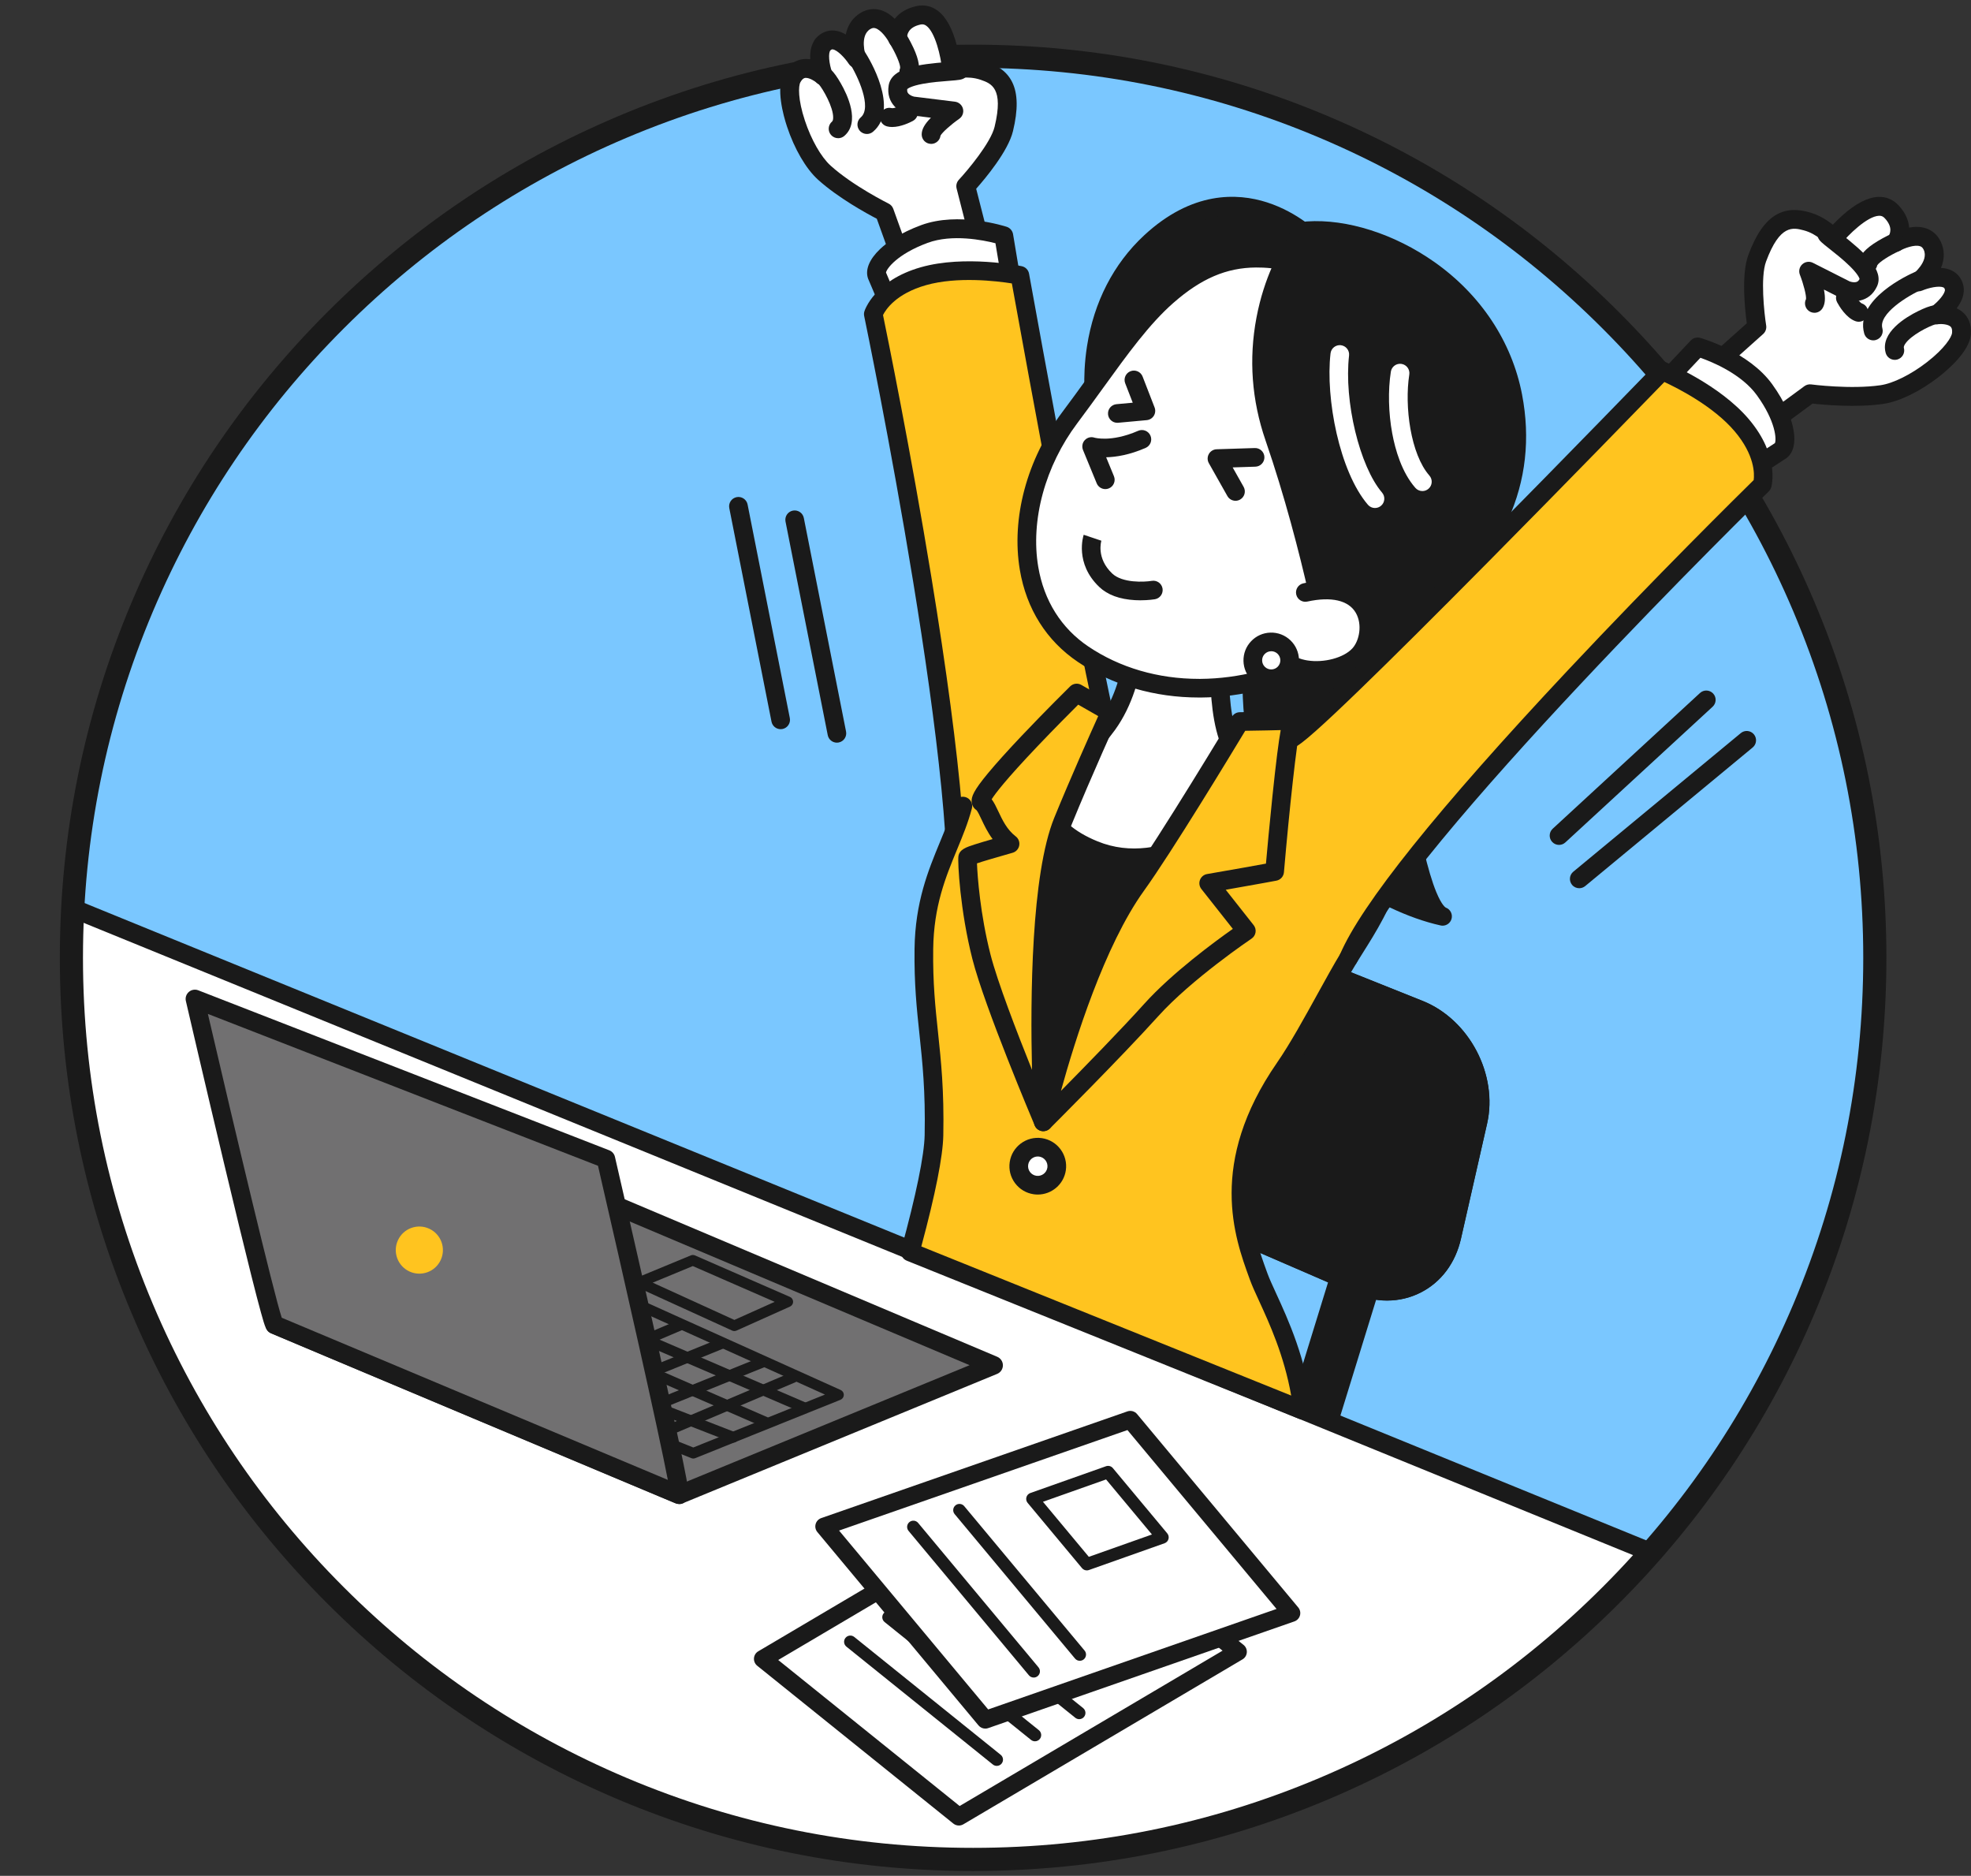 <svg width="330" height="314" viewBox="0 0 330 314" fill="none" xmlns="http://www.w3.org/2000/svg">
<rect x="0" y="0" width="330" height="314" fill="#333333" stroke="none"/>
<g clip-path="url(#clip0_701_3501)">
<path d="M162.926 311.251C246.305 311.251 313.897 243.683 313.897 160.333C313.897 76.983 246.305 9.414 162.926 9.414C79.548 9.414 11.956 76.983 11.956 160.333C11.956 243.683 79.548 311.251 162.926 311.251Z" fill="#7AC7FF"/>
<mask id="mask0_701_3501" style="mask-type:luminance" maskUnits="userSpaceOnUse" x="11" y="9" width="303" height="303">
<path d="M162.926 311.251C246.305 311.251 313.897 243.683 313.897 160.333C313.897 76.983 246.305 9.414 162.926 9.414C79.548 9.414 11.956 76.983 11.956 160.333C11.956 243.683 79.548 311.251 162.926 311.251Z" fill="white"/>
</mask>
<g mask="url(#mask0_701_3501)">
<path d="M5.05 235.55L1.562 147.715L324.359 279.415L130.818 335.354L5.05 235.55Z" fill="white"/>
<path d="M130.82 336.914C130.471 336.914 130.128 336.798 129.849 336.575L4.079 236.772C3.724 236.489 3.507 236.065 3.49 235.611L-1.96414e-05 147.776C-0.021 147.245 0.229 146.741 0.664 146.436C1.099 146.131 1.659 146.068 2.15 146.268L324.948 277.968C325.564 278.22 325.953 278.832 325.918 279.496C325.882 280.16 325.431 280.728 324.792 280.912L131.251 336.851C131.109 336.893 130.962 336.913 130.818 336.913L130.82 336.914ZM6.583 234.771L131.159 333.63L319.609 279.163L3.218 150.077L6.583 234.773V234.771Z" fill="#1A1A1A"/>
<path d="M222.88 236.646L217.617 235.309L226.528 206.429L231.791 207.766L222.88 236.646Z" fill="#1A1A1A"/>
<path d="M222.882 238.208C222.754 238.208 222.625 238.192 222.495 238.159L217.23 236.822C216.815 236.717 216.463 236.446 216.253 236.073C216.043 235.7 215.996 235.257 216.122 234.849L225.033 205.968C225.279 205.174 226.104 204.712 226.911 204.915L232.176 206.252C232.591 206.357 232.943 206.629 233.153 207.002C233.363 207.375 233.41 207.817 233.284 208.226L224.373 237.106C224.166 237.773 223.55 238.208 222.882 238.208ZM219.592 234.199L221.827 234.766L229.815 208.873L227.581 208.307L219.591 234.199H219.592Z" fill="#1A1A1A"/>
<path d="M243.072 207.004C241.376 214.47 234.24 218.087 227.213 215.045L192.92 200.195C185.893 197.152 181.175 188.485 182.437 180.933L185.465 162.804C186.726 155.252 193.576 151.4 200.686 154.243L237.604 169C244.714 171.843 249.145 180.276 247.449 187.742L243.074 207.002L243.072 207.004Z" fill="#1A1A1A"/>
<path d="M232.236 217.692C230.371 217.692 228.463 217.288 226.593 216.477L192.3 201.628C184.638 198.31 179.521 188.911 180.896 180.677L183.923 162.547C184.613 158.419 186.812 155.123 190.116 153.266C193.42 151.407 197.379 151.241 201.266 152.794L238.184 167.552C245.995 170.675 250.835 179.887 248.972 188.089L244.597 207.349C243.672 211.421 241.276 214.62 237.851 216.358C236.097 217.248 234.192 217.692 232.237 217.692H232.236ZM196.011 154.868C194.457 154.868 192.974 155.243 191.647 155.989C189.184 157.374 187.536 159.886 187.004 163.062L183.977 181.192C183.424 184.503 184.122 188.165 185.941 191.51C187.762 194.854 190.46 197.43 193.541 198.764L227.833 213.614C230.798 214.898 233.853 214.883 236.436 213.574C239.019 212.264 240.835 209.809 241.551 206.66L245.925 187.4C246.664 184.152 246.139 180.588 244.446 177.368C242.753 174.147 240.118 171.691 237.024 170.454L200.106 155.696C198.726 155.144 197.342 154.87 196.011 154.87V154.868Z" fill="#1A1A1A"/>
<path d="M232.235 217.711C230.369 217.711 228.457 217.305 226.584 216.495L192.292 201.645C184.621 198.323 179.502 188.916 180.878 180.673L183.906 162.544C184.595 158.411 186.799 155.11 190.106 153.249C193.414 151.389 197.381 151.221 201.271 152.776L238.189 167.534C246.008 170.66 250.853 179.882 248.988 188.092L244.613 207.352C243.688 211.43 241.287 214.633 237.856 216.372C236.098 217.263 234.192 217.709 232.234 217.709L232.235 217.711ZM196.011 154.887C194.46 154.887 192.98 155.26 191.657 156.005C189.198 157.387 187.553 159.895 187.024 163.065L183.996 181.195C183.444 184.501 184.141 188.16 185.959 191.502C187.776 194.841 190.473 197.416 193.549 198.746L227.841 213.596C230.801 214.877 233.851 214.864 236.428 213.557C239.006 212.251 240.819 209.799 241.533 206.655L245.907 187.395C246.644 184.15 246.119 180.592 244.429 177.375C242.739 174.158 240.106 171.705 237.017 170.47L200.1 155.712C198.721 155.162 197.34 154.887 196.012 154.887H196.011Z" fill="#1A1A1A"/>
<path d="M207.277 276.495L160.542 304.103L127.708 277.682L174.445 250.076L207.277 276.495Z" fill="white"/>
<path d="M160.542 305.579C160.212 305.579 159.884 305.469 159.616 305.253L126.782 278.834C126.404 278.53 126.201 278.06 126.235 277.577C126.27 277.094 126.539 276.658 126.957 276.413L173.694 248.805C174.224 248.492 174.893 248.54 175.371 248.926L208.205 275.345C208.583 275.649 208.786 276.119 208.752 276.602C208.717 277.085 208.448 277.521 208.03 277.766L161.293 305.374C161.061 305.511 160.8 305.579 160.542 305.579ZM130.296 277.87L160.671 302.312L204.691 276.31L174.316 251.867L130.296 277.87Z" fill="#1A1A1A"/>
<path d="M166.886 295.597C166.657 295.597 166.426 295.521 166.232 295.366L141.713 275.637C141.264 275.276 141.193 274.618 141.555 274.169C141.917 273.721 142.574 273.649 143.023 274.011L167.542 293.74C167.991 294.101 168.062 294.759 167.7 295.208C167.493 295.464 167.191 295.597 166.886 295.597Z" fill="#1A1A1A"/>
<path d="M173.28 291.479C173.051 291.479 172.82 291.403 172.626 291.248L148.107 271.519C147.658 271.158 147.587 270.5 147.949 270.051C148.311 269.602 148.968 269.531 149.418 269.893L173.936 289.621C174.385 289.983 174.456 290.641 174.095 291.089C173.888 291.346 173.586 291.479 173.28 291.479Z" fill="#1A1A1A"/>
<path d="M180.689 287.776C180.46 287.776 180.229 287.7 180.035 287.545L155.516 267.816C155.067 267.454 154.996 266.797 155.358 266.348C155.72 265.899 156.377 265.828 156.826 266.19L181.345 285.918C181.794 286.28 181.865 286.937 181.503 287.386C181.296 287.643 180.994 287.776 180.689 287.776Z" fill="#1A1A1A"/>
<path d="M216.229 270.017L164.967 287.878L137.984 255.509L189.246 237.649L216.229 270.017Z" fill="white"/>
<path d="M164.967 289.356C164.537 289.356 164.119 289.167 163.831 288.824L136.849 256.456C136.539 256.084 136.43 255.584 136.56 255.117C136.689 254.65 137.039 254.277 137.497 254.117L188.759 236.256C189.34 236.054 189.985 236.233 190.379 236.705L217.361 269.073C217.671 269.445 217.78 269.946 217.65 270.412C217.521 270.879 217.171 271.252 216.713 271.412L165.451 289.273C165.292 289.328 165.128 289.356 164.965 289.356H164.967ZM140.484 256.204L165.447 286.148L213.728 269.325L188.765 239.381L140.484 256.204Z" fill="#1A1A1A"/>
<path d="M194.629 257.343L181.962 261.828L172.855 250.906L185.524 246.421L194.629 257.343Z" fill="white"/>
<path d="M181.962 262.872C181.658 262.872 181.363 262.74 181.159 262.496L172.054 251.572C171.836 251.311 171.758 250.957 171.849 250.628C171.939 250.298 172.185 250.033 172.508 249.92L185.177 245.436C185.589 245.29 186.048 245.416 186.327 245.752L195.432 256.676C195.65 256.937 195.728 257.291 195.637 257.621C195.547 257.95 195.301 258.215 194.978 258.328L182.309 262.813C182.195 262.853 182.077 262.872 181.96 262.872H181.962ZM174.62 251.388L182.3 260.602L192.868 256.86L185.188 247.647L174.62 251.388Z" fill="#1A1A1A"/>
<path d="M173.07 280.809C172.771 280.809 172.474 280.682 172.267 280.433L152.119 256.262C151.749 255.819 151.808 255.161 152.253 254.792C152.695 254.423 153.354 254.482 153.723 254.926L173.872 279.098C174.242 279.54 174.182 280.199 173.737 280.567C173.542 280.73 173.306 280.809 173.07 280.809Z" fill="#1A1A1A"/>
<path d="M180.788 278.003C180.489 278.003 180.191 277.875 179.985 277.626L159.836 253.455C159.466 253.013 159.526 252.354 159.97 251.986C160.413 251.616 161.072 251.676 161.44 252.12L181.589 276.291C181.959 276.733 181.899 277.392 181.455 277.761C181.259 277.924 181.022 278.003 180.788 278.003Z" fill="#1A1A1A"/>
<path d="M113.713 250.209L166.363 228.543L98.871 200.01L45.995 221.762C45.995 221.762 115.322 250.959 113.713 250.209Z" fill="#717071"/>
<path d="M113.748 251.769C113.551 251.769 113.343 251.732 113.128 251.648C113.091 251.634 113.034 251.611 112.962 251.582C112.831 251.529 112.637 251.449 112.383 251.344C111.884 251.138 111.154 250.834 110.225 250.446C108.37 249.671 105.723 248.562 102.545 247.229C96.924 244.872 89.089 241.579 79.257 237.443C62.323 230.319 45.394 223.189 45.394 223.189C44.818 222.947 44.443 222.38 44.446 221.755C44.449 221.128 44.827 220.566 45.406 220.329L98.281 198.577C98.664 198.42 99.094 198.422 99.475 198.583L166.967 227.117C167.544 227.361 167.917 227.926 167.914 228.551C167.91 229.176 167.532 229.738 166.954 229.977L114.558 251.538C114.327 251.684 114.051 251.771 113.748 251.771V251.769ZM50.029 221.776C72.223 231.122 108.666 246.456 113.703 248.536L162.337 228.522L98.863 201.687L50.028 221.776H50.029Z" fill="#1A1A1A"/>
<path d="M60.441 220.993L116.078 243.259L140.39 233.49L87.298 209.575L60.441 220.993Z" fill="#717071"/>
<path d="M116.078 244.148C115.965 244.148 115.853 244.127 115.747 244.084L60.112 221.817C59.777 221.683 59.556 221.36 59.553 220.999C59.55 220.639 59.763 220.311 60.094 220.171L86.949 208.753C87.178 208.656 87.437 208.659 87.663 208.761L140.755 232.676C141.08 232.823 141.287 233.149 141.279 233.506C141.272 233.863 141.052 234.179 140.721 234.313L116.409 244.082C116.303 244.126 116.19 244.147 116.078 244.147V244.148ZM62.776 220.967L116.078 242.299L138.122 233.441L87.288 210.544L62.776 220.965V220.967Z" fill="#1A1A1A"/>
<path d="M128.12 238.93C128.002 238.93 127.881 238.906 127.765 238.856L75.829 216.253C75.378 216.057 75.172 215.532 75.369 215.082C75.566 214.631 76.089 214.424 76.54 214.621L128.476 237.225C128.926 237.42 129.133 237.945 128.936 238.395C128.791 238.73 128.463 238.93 128.12 238.93Z" fill="#1A1A1A"/>
<path d="M122.795 241.477C122.689 241.477 122.579 241.458 122.472 241.416L66.91 219.816C66.451 219.638 66.225 219.121 66.403 218.664C66.58 218.207 67.097 217.979 67.554 218.157L123.117 239.757C123.576 239.935 123.802 240.452 123.624 240.909C123.487 241.261 123.151 241.476 122.794 241.476L122.795 241.477Z" fill="#1A1A1A"/>
<path d="M108.983 241.554C108.635 241.554 108.306 241.351 108.162 241.011C107.97 240.559 108.181 240.036 108.634 239.845L132.479 229.739C132.931 229.547 133.455 229.758 133.645 230.211C133.837 230.663 133.626 231.186 133.173 231.377L109.328 241.483C109.215 241.531 109.097 241.554 108.981 241.554H108.983Z" fill="#1A1A1A"/>
<path d="M102.655 239.007C102.303 239.007 101.97 238.798 101.829 238.45C101.645 237.995 101.865 237.476 102.322 237.292L127.556 227.11C128.012 226.926 128.53 227.146 128.715 227.603C128.899 228.06 128.679 228.576 128.222 228.761L102.988 238.943C102.878 238.986 102.766 239.007 102.655 239.007Z" fill="#1A1A1A"/>
<path d="M134.679 236.54C134.561 236.54 134.443 236.517 134.329 236.467L82.315 214.095C81.865 213.901 81.655 213.378 81.85 212.926C82.044 212.475 82.567 212.265 83.02 212.461L135.033 234.833C135.484 235.027 135.694 235.55 135.498 236.002C135.353 236.338 135.025 236.54 134.681 236.54H134.679Z" fill="#1A1A1A"/>
<path d="M95.091 236.231C94.739 236.231 94.406 236.021 94.265 235.676C94.081 235.22 94.299 234.702 94.755 234.516L120.606 224.025C121.062 223.841 121.58 224.059 121.766 224.515C121.95 224.97 121.732 225.488 121.277 225.674L95.425 236.165C95.315 236.21 95.202 236.231 95.091 236.231Z" fill="#1A1A1A"/>
<path d="M88.996 233.298C88.65 233.298 88.32 233.095 88.177 232.757C87.984 232.305 88.194 231.782 88.647 231.59L113.65 220.944C114.102 220.75 114.626 220.962 114.818 221.414C115.01 221.866 114.8 222.389 114.348 222.582L89.344 233.227C89.231 233.276 89.112 233.298 88.996 233.298Z" fill="#1A1A1A"/>
<path d="M81.356 230.29C81.007 230.29 80.677 230.085 80.534 229.743C80.344 229.289 80.558 228.769 81.012 228.578L106.71 217.855C107.164 217.666 107.684 217.879 107.874 218.333C108.063 218.787 107.85 219.307 107.396 219.497L81.698 230.221C81.587 230.268 81.471 230.29 81.356 230.29Z" fill="#1A1A1A"/>
<path d="M73.947 227.281C73.598 227.281 73.265 227.075 73.125 226.731C72.937 226.277 73.154 225.757 73.608 225.569L99.768 214.769C100.222 214.581 100.742 214.798 100.929 215.251C101.117 215.705 100.9 216.225 100.446 216.413L74.286 227.214C74.175 227.259 74.06 227.281 73.947 227.281Z" fill="#1A1A1A"/>
<path d="M67.388 224.428C67.042 224.428 66.714 224.226 66.569 223.889C66.375 223.437 66.585 222.913 67.037 222.721L92.813 211.689C93.265 211.496 93.789 211.706 93.981 212.158C94.175 212.61 93.965 213.133 93.513 213.325L67.737 224.357C67.622 224.406 67.504 224.43 67.386 224.43L67.388 224.428Z" fill="#1A1A1A"/>
<path d="M122.949 221.918L131.902 217.907L116.004 210.964L107.052 214.667L122.949 221.918Z" fill="#717071"/>
<path d="M122.949 222.808C122.823 222.808 122.697 222.781 122.579 222.727L106.682 215.476C106.359 215.329 106.156 215.005 106.162 214.651C106.168 214.297 106.385 213.981 106.711 213.845L115.663 210.142C115.886 210.05 116.138 210.051 116.359 210.148L132.256 217.091C132.579 217.232 132.787 217.55 132.789 217.902C132.789 218.254 132.584 218.574 132.262 218.717L123.311 222.729C123.194 222.781 123.07 222.806 122.947 222.806L122.949 222.808ZM109.283 214.707L122.952 220.943L129.702 217.918L115.994 211.931L109.283 214.707Z" fill="#1A1A1A"/>
<path d="M32.63 167.214L101.448 193.998C101.448 193.998 114.519 250.583 113.713 250.209C112.908 249.834 46.801 222.134 45.995 221.761C45.191 221.386 32.629 167.214 32.629 167.214H32.63Z" fill="#717071"/>
<path d="M113.716 251.757C113.492 251.757 113.267 251.711 113.059 251.614C112.469 251.349 95.584 244.264 79.254 237.413C58.42 228.673 45.742 223.352 45.341 223.166C44.577 222.811 44.385 222.21 43.695 219.723C43.293 218.273 42.743 216.165 42.063 213.457C40.919 208.911 39.385 202.603 37.503 194.706C34.297 181.266 31.15 167.698 31.12 167.563C30.99 167.002 31.181 166.418 31.616 166.042C32.05 165.665 32.658 165.56 33.192 165.769L102.01 192.553C102.488 192.739 102.842 193.149 102.958 193.648C102.991 193.787 106.214 207.745 109.324 221.582C111.151 229.712 112.582 236.212 113.577 240.898C114.17 243.691 114.614 245.866 114.896 247.366C115.052 248.2 115.16 248.825 115.223 249.277C115.32 249.962 115.442 250.813 114.705 251.409C114.424 251.636 114.07 251.756 113.716 251.756V251.757ZM47.172 220.577C50.204 221.863 65.559 228.305 80.454 234.555C96.062 241.103 107.093 245.732 111.813 247.72C110.261 239.593 104.353 213.476 100.122 195.145L34.805 169.722C39.373 189.365 45.827 216.512 47.173 220.577H47.172Z" fill="#1A1A1A"/>
<path d="M73.787 210.92C72.868 212.895 70.52 213.751 68.545 212.832C66.569 211.913 65.713 209.567 66.632 207.592C67.551 205.617 69.898 204.761 71.874 205.68C73.85 206.599 74.706 208.945 73.787 210.92Z" fill="#FFC41F"/>
<path d="M261.024 141.431C260.602 141.431 260.182 141.261 259.875 140.927C259.29 140.292 259.331 139.306 259.966 138.721L284.625 116.003C285.258 115.419 286.247 115.459 286.832 116.094C287.417 116.728 287.376 117.715 286.741 118.3L262.082 141.017C261.782 141.294 261.402 141.431 261.024 141.431Z" fill="#1A1A1A"/>
<path d="M264.408 148.682C263.959 148.682 263.513 148.49 263.205 148.117C262.656 147.453 262.748 146.468 263.412 145.919L291.455 122.718C292.119 122.168 293.105 122.261 293.654 122.925C294.203 123.589 294.111 124.574 293.447 125.123L265.404 148.324C265.113 148.564 264.759 148.682 264.408 148.682Z" fill="#1A1A1A"/>
<path d="M140.117 124.316C139.387 124.316 138.734 123.8 138.587 123.058L131.518 87.309C131.35 86.462 131.9 85.642 132.747 85.474C133.592 85.308 134.414 85.857 134.582 86.703L141.652 122.452C141.82 123.298 141.269 124.119 140.422 124.286C140.321 124.306 140.219 124.317 140.117 124.317V124.316Z" fill="#1A1A1A"/>
<path d="M130.702 122.06C129.972 122.06 129.319 121.545 129.172 120.802L122.102 85.053C121.934 84.207 122.485 83.386 123.332 83.218C124.177 83.052 124.999 83.601 125.167 84.447L132.237 120.196C132.405 121.042 131.854 121.863 131.007 122.031C130.905 122.05 130.804 122.061 130.702 122.061V122.06Z" fill="#1A1A1A"/>
</g>
<path d="M162.926 313.189C142.285 313.189 122.259 309.146 103.408 301.175C85.199 293.476 68.847 282.454 54.805 268.417C40.763 254.38 29.737 238.033 22.036 219.831C14.062 200.984 10.018 180.966 10.018 160.332C10.018 139.698 14.062 119.679 22.036 100.833C29.737 82.631 40.763 66.284 54.805 52.247C68.847 38.21 85.199 27.188 103.408 19.489C122.261 11.518 142.285 7.476 162.926 7.476C183.568 7.476 203.594 11.518 222.445 19.489C240.654 27.188 257.006 38.21 271.048 52.247C285.09 66.284 296.116 82.631 303.817 100.833C311.792 119.68 315.835 139.698 315.835 160.332C315.835 180.966 311.792 200.986 303.817 219.831C296.116 238.033 285.09 254.38 271.048 268.417C257.006 282.454 240.654 293.476 222.445 301.175C203.592 309.146 183.568 313.189 162.926 313.189ZM162.926 11.351C142.807 11.351 123.29 15.29 104.917 23.058C87.17 30.561 71.231 41.304 57.545 54.988C43.856 68.67 33.112 84.603 25.604 102.343C17.834 120.709 13.893 140.219 13.893 160.334C13.893 180.448 17.834 199.957 25.604 218.324C33.11 236.064 43.856 251.997 57.545 265.679C71.231 279.363 87.17 290.104 104.917 297.609C123.288 305.377 142.805 309.316 162.926 309.316C183.048 309.316 202.563 305.377 220.936 297.609C238.683 290.106 254.622 279.363 268.308 265.679C281.997 251.997 292.741 236.064 300.249 218.324C308.019 199.958 311.96 180.448 311.96 160.334C311.96 140.219 308.019 120.71 300.249 102.343C292.743 84.603 281.997 68.67 268.308 54.988C254.622 41.304 238.683 30.563 220.936 23.058C202.565 15.29 183.048 11.351 162.926 11.351Z" fill="#1A1A1A"/>
<path d="M164.639 42.692L161.696 31.166C161.696 31.166 167.167 25.289 168.061 21.589C169.75 14.597 167.479 12.83 164.723 11.87C161.967 10.911 159.33 11.704 159.33 11.704C159.33 11.704 158.434 1.523 153.757 2.57C150.023 3.405 150.298 6.436 150.298 6.436C150.298 6.436 147.907 1.722 144.912 3.505C141.915 5.288 143.439 9.824 143.439 9.824C143.439 9.824 140.398 5.109 138.01 7.231C136.355 8.702 137.871 12.736 137.871 12.736C137.871 12.736 134.484 9.687 132.634 12.996C131.054 15.822 134.104 25.365 138.01 28.899C141.967 32.477 148.075 35.494 148.075 35.494L152.474 47.715L164.641 42.694L164.639 42.692Z" fill="white"/>
<path d="M152.473 49.292C152.254 49.292 152.036 49.247 151.833 49.157C151.439 48.982 151.132 48.653 150.986 48.248L146.799 36.615C145.148 35.757 140.345 33.139 136.949 30.068C134.946 28.256 133.006 24.932 131.763 21.176C131.146 19.314 129.862 14.713 131.253 12.223C132.167 10.586 133.403 10.071 134.277 9.926C134.752 9.847 135.219 9.86 135.661 9.932C135.586 8.544 135.839 7.042 136.959 6.047C137.796 5.304 138.8 4.989 139.867 5.134C140.485 5.218 141.07 5.456 141.608 5.774C141.894 4.371 142.621 3.027 144.103 2.145C145.157 1.517 146.311 1.359 147.442 1.686C148.364 1.955 149.159 2.518 149.805 3.145C150.524 2.227 151.665 1.417 153.413 1.026C154.686 0.742 155.915 0.997 156.965 1.764C158.393 2.809 159.492 4.815 160.23 7.726C160.429 8.51 160.574 9.251 160.678 9.869C161.875 9.756 163.536 9.781 165.245 10.377C166.691 10.88 168.479 11.722 169.481 13.773C170.424 15.704 170.463 18.382 169.599 21.959C168.786 25.32 164.97 29.871 163.439 31.597L166.172 42.301C166.368 43.063 165.972 43.852 165.243 44.152L153.078 49.173C152.884 49.252 152.681 49.292 152.476 49.292H152.473ZM134.941 13.033C134.888 13.033 134.838 13.036 134.789 13.046C134.687 13.064 134.374 13.117 134.01 13.766C133.663 14.386 133.577 16.609 134.762 20.186C135.825 23.396 137.476 26.287 139.069 27.728C142.812 31.113 148.715 34.049 148.775 34.078C149.141 34.259 149.422 34.575 149.561 34.96L153.4 45.623L162.768 41.757L160.164 31.558C160.032 31.038 160.172 30.485 160.539 30.092C161.983 28.54 165.873 23.92 166.524 21.22C168.095 14.718 165.938 13.967 164.203 13.363C161.993 12.594 159.807 13.211 159.786 13.217C159.33 13.355 158.838 13.279 158.443 13.012C158.049 12.746 157.797 12.316 157.755 11.843C157.532 9.362 156.561 5.385 155.096 4.316C154.783 4.086 154.484 4.025 154.101 4.111C151.989 4.582 151.857 5.887 151.872 6.305C151.965 7.064 151.498 7.751 150.767 7.977C150.031 8.204 149.233 7.836 148.886 7.15C148.54 6.48 147.515 4.997 146.555 4.723C146.353 4.664 146.098 4.635 145.716 4.863C143.86 5.968 144.923 9.295 144.935 9.328C145.182 10.083 144.831 10.908 144.112 11.249C143.395 11.589 142.535 11.349 142.106 10.682C141.493 9.74 140.222 8.374 139.434 8.269C139.35 8.258 139.246 8.243 139.056 8.414C138.634 8.789 138.779 10.656 139.348 12.185C139.602 12.867 139.358 13.636 138.755 14.044C138.154 14.453 137.351 14.399 136.81 13.913C136.387 13.54 135.537 13.038 134.939 13.038L134.941 13.033Z" fill="#1A1A1A"/>
<path d="M169.345 47.186L168.059 39.467C168.059 39.467 160.581 37.025 154.773 39.17C149.01 41.298 146.3 44.514 146.821 46.085L149.681 52.808L169.345 47.188V47.186Z" fill="white"/>
<path d="M149.679 54.388C149.059 54.388 148.479 54.021 148.225 53.425L145.366 46.702C145.35 46.663 145.334 46.623 145.321 46.583C144.838 45.131 145.558 43.393 147.35 41.691C148.5 40.597 150.626 39.015 154.224 37.687C160.476 35.378 168.222 37.858 168.549 37.965C169.108 38.148 169.519 38.627 169.616 39.207L170.902 46.926C171.035 47.719 170.55 48.483 169.778 48.705L150.114 54.325C149.968 54.367 149.823 54.386 149.679 54.386V54.388ZM148.342 45.625L150.587 50.906L167.553 46.056L166.665 40.717C164.603 40.189 159.418 39.139 155.319 40.652C150.183 42.548 148.44 44.995 148.342 45.625Z" fill="#1A1A1A"/>
<path d="M188.138 131.898C186.112 131.462 170.754 46.092 170.754 46.092C170.754 46.092 161.637 44.236 154.608 46.234C147.579 48.231 146.214 52.581 146.214 52.581C146.214 52.581 163.591 135.859 159.532 156.98" fill="#FFC41F"/>
<path d="M159.536 158.541C159.437 158.541 159.338 158.532 159.24 158.512C158.393 158.349 157.838 157.532 158.001 156.684C161.954 136.111 144.862 53.729 144.687 52.898C144.632 52.637 144.647 52.367 144.726 52.112C144.792 51.902 146.432 46.934 154.183 44.732C161.494 42.653 170.679 44.481 171.067 44.56C171.694 44.688 172.179 45.185 172.292 45.814C172.329 46.016 175.978 66.287 179.901 86.861C186.742 122.739 188.702 129.601 189.25 130.8C189.607 131.161 189.78 131.691 189.665 132.226C189.484 133.069 188.652 133.605 187.809 133.422C186.665 133.175 186.247 132.146 185.297 128.474C184.71 126.2 183.949 122.89 183.04 118.631C181.511 111.485 179.531 101.556 177.153 89.122C173.623 70.668 170.243 52.044 169.411 47.442C166.897 47.046 160.274 46.245 155.036 47.734C150.019 49.16 148.304 51.807 147.842 52.737C148.511 55.985 152.456 75.326 155.938 96.606C161.059 127.922 162.784 148.332 161.067 157.272C160.923 158.02 160.269 158.538 159.536 158.538V158.541ZM188.468 130.373C188.468 130.373 188.471 130.373 188.473 130.373C188.473 130.373 188.469 130.373 188.468 130.373Z" fill="#1A1A1A"/>
<path d="M160.628 11.727C160.106 12.073 150.779 11.902 150.345 14.552C149.912 17.202 152.757 17.729 152.757 17.729L159.694 18.585C159.694 18.585 155.922 21.207 155.896 22.504" fill="white"/>
<path d="M155.897 24.086C155.888 24.086 155.876 24.086 155.867 24.086C154.994 24.069 154.3 23.348 154.317 22.475C154.334 21.628 154.807 20.767 155.863 19.706L152.565 19.299C152.534 19.296 152.502 19.291 152.471 19.284C150.715 18.96 148.287 17.364 148.787 14.3C149.271 11.345 153.747 10.757 158.689 10.374C159.206 10.334 159.839 10.286 160.085 10.248C160.757 10 161.536 10.237 161.948 10.861C162.429 11.589 162.229 12.569 161.502 13.05C161.027 13.364 160.542 13.403 158.933 13.527C157.681 13.624 155.965 13.756 154.463 14.039C152.607 14.388 152.03 14.791 151.893 14.914C151.838 15.389 151.991 15.614 152.253 15.814C152.524 16.022 152.873 16.137 153.027 16.175L159.889 17.023C160.539 17.104 161.074 17.576 161.23 18.212C161.387 18.848 161.137 19.514 160.599 19.888C159.195 20.867 157.739 22.178 157.468 22.701C157.372 23.486 156.704 24.09 155.899 24.09L155.897 24.086Z" fill="#1A1A1A"/>
<path d="M150.296 6.437C150.296 6.437 152.868 10.522 152.174 11.976L150.296 6.437Z" fill="white"/>
<path d="M152.172 13.555C151.944 13.555 151.712 13.505 151.492 13.4C150.729 13.035 150.393 12.141 150.713 11.37C150.762 10.763 149.939 8.838 148.959 7.276C148.495 6.538 148.718 5.563 149.456 5.098C150.195 4.634 151.17 4.855 151.634 5.594C151.663 5.639 152.338 6.716 152.93 7.997C153.901 10.098 154.114 11.579 153.599 12.656C153.327 13.223 152.762 13.555 152.172 13.555Z" fill="#1A1A1A"/>
<path d="M143.505 9.597C143.505 9.597 148.752 17.777 145.141 20.852L143.505 9.597Z" fill="white"/>
<path d="M145.141 22.429C144.694 22.429 144.25 22.241 143.938 21.874C143.372 21.21 143.452 20.212 144.117 19.647C146.044 18.006 143.641 12.741 142.175 10.448C141.705 9.713 141.92 8.736 142.655 8.266C143.39 7.796 144.366 8.009 144.838 8.743C145.452 9.699 150.7 18.195 146.169 22.052C145.872 22.305 145.508 22.428 145.145 22.428L145.141 22.429Z" fill="#1A1A1A"/>
<path d="M137.87 12.734C138.3 12.582 142.825 19.423 140.33 21.552L137.87 12.734Z" fill="white"/>
<path d="M140.33 23.133C139.884 23.133 139.44 22.946 139.128 22.579C138.561 21.916 138.64 20.919 139.304 20.352C139.422 20.252 139.487 20.041 139.495 19.724C139.544 17.953 137.789 14.907 137.094 14.112C136.773 13.931 136.513 13.637 136.38 13.263C136.09 12.441 136.521 11.538 137.343 11.247C138.642 10.789 139.582 11.887 140.768 13.941C141.852 15.818 144.077 20.435 141.356 22.757C141.059 23.011 140.694 23.135 140.33 23.135V23.133Z" fill="#1A1A1A"/>
<path d="M152.104 18.846C152.104 18.846 150.062 19.938 148.904 19.623L152.104 18.846Z" fill="white"/>
<path d="M149.372 21.259C149.07 21.259 148.771 21.226 148.487 21.149C147.645 20.919 147.148 20.051 147.377 19.209C147.607 18.368 148.476 17.87 149.317 18.1C149.628 18.156 150.623 17.843 151.359 17.452C152.13 17.044 153.086 17.336 153.495 18.105C153.905 18.873 153.616 19.828 152.847 20.24C152.343 20.509 150.812 21.259 149.371 21.259H149.372Z" fill="#1A1A1A"/>
<path d="M285.273 62.662L294.144 54.734C294.144 54.734 292.879 46.807 294.199 43.236C296.695 36.49 299.565 36.287 302.389 37.026C305.213 37.766 306.959 39.893 306.959 39.893C306.959 39.893 313.381 31.941 316.68 35.415C319.315 38.189 317.396 40.552 317.396 40.552C317.396 40.552 322.01 37.971 323.502 41.12C324.995 44.27 321.202 47.188 321.202 47.188C321.202 47.188 326.355 44.967 327.155 48.06C327.709 50.203 324.2 52.708 324.2 52.708C324.2 52.708 328.712 52.063 328.404 55.842C328.139 59.071 320.288 65.293 315.073 66.049C309.792 66.814 303.039 65.915 303.039 65.915L292.573 73.61L285.273 62.662Z" fill="white"/>
<path d="M292.573 75.19C292.481 75.19 292.391 75.182 292.299 75.166C291.874 75.092 291.497 74.846 291.258 74.486L283.958 63.538C283.522 62.884 283.633 62.009 284.22 61.484L292.459 54.121C292.148 51.834 291.518 45.928 292.719 42.687C293.995 39.236 295.52 37.035 297.381 35.956C299.357 34.811 301.31 35.11 302.792 35.498C304.541 35.956 305.934 36.861 306.866 37.621C307.297 37.164 307.832 36.63 308.433 36.09C310.669 34.084 312.699 33.031 314.467 32.96C315.769 32.907 316.929 33.38 317.827 34.327C319.06 35.625 319.556 36.933 319.641 38.096C320.527 37.936 321.501 37.91 322.417 38.203C323.538 38.559 324.407 39.335 324.934 40.444C325.596 41.839 325.606 43.34 324.976 44.846C325.601 44.882 326.221 45.011 326.784 45.287C327.75 45.761 328.407 46.583 328.688 47.665C329.063 49.115 328.436 50.502 327.599 51.613C328.006 51.799 328.401 52.048 328.751 52.379C329.397 52.986 330.136 54.103 329.982 55.97C329.75 58.813 326.118 61.917 324.567 63.12C321.441 65.544 317.977 67.224 315.304 67.611C310.771 68.268 305.325 67.764 303.475 67.558L293.512 74.882C293.239 75.082 292.909 75.189 292.575 75.189L292.573 75.19ZM287.347 62.928L292.969 71.358L302.102 64.643C302.431 64.4 302.84 64.296 303.247 64.349C303.312 64.357 309.851 65.21 314.845 64.484C316.971 64.176 319.952 62.697 322.625 60.623C325.603 58.314 326.771 56.421 326.829 55.712C326.89 54.971 326.659 54.753 326.585 54.68C326.147 54.263 325.031 54.189 324.417 54.271C323.695 54.375 323.002 53.971 322.73 53.294C322.459 52.618 322.69 51.844 323.283 51.421C324.604 50.47 325.766 49 325.625 48.454C325.561 48.206 325.467 48.16 325.391 48.123C324.667 47.77 322.856 48.194 321.827 48.638C321.095 48.953 320.242 48.674 319.84 47.988C319.436 47.301 319.607 46.421 320.239 45.935C320.262 45.917 323 43.747 322.076 41.796C321.887 41.397 321.658 41.277 321.459 41.213C320.509 40.908 318.83 41.565 318.166 41.931C317.494 42.303 316.628 42.162 316.147 41.563C315.669 40.967 315.662 40.141 316.163 39.566C316.409 39.226 317.026 38.07 315.536 36.502C315.265 36.216 314.982 36.103 314.594 36.118C312.601 36.198 309.42 39.364 308.192 40.885C307.893 41.255 307.444 41.471 306.969 41.473H306.963C306.489 41.473 306.042 41.261 305.741 40.895C305.732 40.883 304.257 39.147 301.993 38.555C300.216 38.09 298.006 37.511 295.685 43.784C294.72 46.389 295.375 52.392 295.707 54.486C295.791 55.018 295.601 55.554 295.2 55.912L287.35 62.928H287.347Z" fill="#1A1A1A"/>
<path d="M278.859 63.773L284.231 58.08C284.231 58.08 291.801 60.22 295.428 65.236C299.026 70.213 299.483 74.394 298.173 75.407L292.05 79.396L278.858 63.771L278.859 63.773Z" fill="white"/>
<path d="M292.052 80.975C291.599 80.975 291.153 80.781 290.843 80.415L277.651 64.79C277.132 64.176 277.158 63.272 277.709 62.687L283.081 56.995C283.485 56.567 284.092 56.399 284.661 56.559C284.992 56.652 292.806 58.91 296.709 64.31C298.955 67.418 299.838 69.916 300.184 71.465C300.722 73.876 300.352 75.72 299.141 76.657C299.107 76.683 299.073 76.707 299.036 76.731L292.913 80.72C292.648 80.893 292.347 80.977 292.05 80.977L292.052 80.975ZM280.977 63.829L292.359 77.309L297.168 74.176C297.438 73.598 297.355 70.596 294.149 66.159C291.58 62.607 286.699 60.596 284.695 59.89L280.977 63.829Z" fill="#1A1A1A"/>
<path d="M215.193 104.597C221.563 106.257 231.13 107.631 233.221 122.017C235.311 136.405 238.027 152.075 241.528 153.388C231.119 151.088 217.426 141.865 213.054 131.924C208.683 121.982 209.986 114.12 209.358 113.156" fill="#1A1A1A"/>
<path d="M241.529 154.95C241.418 154.95 241.305 154.938 241.192 154.912C235.796 153.721 229.568 150.757 224.109 146.784C218.206 142.489 213.773 137.434 211.626 132.553C208.347 125.095 208.146 118.855 208.038 115.502C208.017 114.842 207.993 114.099 207.945 113.821C207.618 113.127 207.844 112.281 208.505 111.851C209.227 111.379 210.195 111.583 210.667 112.306C211.08 112.94 211.104 113.711 211.159 115.402C211.26 118.543 211.449 124.391 214.484 131.297C218.127 139.583 228.536 147.249 237.622 150.599C235.832 146.3 233.967 138.017 231.675 122.242C230.872 116.719 228.872 112.805 225.558 110.276C222.673 108.074 219.209 107.211 216.153 106.451C215.689 106.334 215.237 106.223 214.799 106.108C213.964 105.89 213.465 105.038 213.681 104.204C213.899 103.369 214.752 102.87 215.586 103.087C216.012 103.198 216.455 103.308 216.907 103.421C223.182 104.984 232.667 107.347 234.765 121.794C235.67 128.018 236.895 135.962 238.353 142.204C239.063 145.236 239.775 147.629 240.47 149.317C241.431 151.65 242.067 151.926 242.074 151.928C242.841 152.215 243.255 153.047 243.022 153.834C242.822 154.509 242.203 154.951 241.526 154.951L241.529 154.95Z" fill="#1A1A1A"/>
<path d="M216.557 120.511C217.187 126.363 220.781 132.547 223.507 134.994L216.557 120.511Z" fill="#1A1A1A"/>
<path d="M223.505 136.556C223.134 136.556 222.76 136.423 222.462 136.157C219.31 133.329 215.659 126.766 215.003 120.68C214.911 119.823 215.531 119.054 216.389 118.961C217.247 118.867 218.016 119.489 218.109 120.346C218.709 125.915 222.235 131.757 224.549 133.834C225.19 134.411 225.243 135.398 224.668 136.039C224.36 136.383 223.933 136.557 223.505 136.557V136.556Z" fill="#1A1A1A"/>
<path d="M178.284 120.708C182.342 121.47 188.216 122.318 194.361 123.218C198.508 123.825 212.878 121.485 213.224 121.591C219.095 123.39 228.906 133.917 228.998 133.996C238.565 142.072 229.646 154.047 225.783 160.393C222.828 165.247 218.691 173.576 215.092 178.781C203.73 195.214 208.348 207.092 210.752 213.72C212.132 217.522 216.87 225.28 218.121 236.071L152.385 209.576C154.511 201.812 156.295 194.086 156.376 190.03C156.653 175.904 154.529 171.021 154.683 158.855C154.825 147.692 159.39 141.875 161.209 134.929" fill="#FFC41F"/>
<path d="M218.121 237.631C217.924 237.631 217.725 237.594 217.537 237.518L151.802 211.023C151.067 210.727 150.671 209.926 150.88 209.162C153.387 200.006 154.747 193.379 154.813 189.998C154.957 182.669 154.443 177.843 153.947 173.176C153.484 168.814 153.046 164.694 153.12 158.832C153.221 151.014 155.418 145.691 157.356 140.996C158.269 138.785 159.132 136.696 159.699 134.532C159.917 133.698 160.771 133.199 161.605 133.417C162.44 133.635 162.939 134.488 162.72 135.323C162.099 137.692 161.198 139.876 160.243 142.188C158.322 146.841 156.335 151.652 156.243 158.872C156.17 164.549 156.6 168.58 157.053 172.847C157.558 177.609 158.083 182.535 157.935 190.059C157.865 193.572 156.628 199.82 154.254 208.646L216.182 233.607C214.998 226.883 212.516 221.488 210.809 217.775C210.179 216.407 209.636 215.225 209.284 214.253L209.159 213.912C206.72 207.202 202.177 194.71 213.806 177.893C215.983 174.744 218.436 170.293 220.6 166.366C221.988 163.847 223.3 161.468 224.447 159.583C224.786 159.026 225.161 158.432 225.557 157.802C227.636 154.499 230.223 150.389 231.263 146.222C232.41 141.628 231.34 138.02 227.988 135.191C227.919 135.132 227.891 135.103 227.744 134.95C223.082 130.081 216.819 124.491 213.014 123.167C212.578 123.214 211.594 123.345 210.639 123.472C204.23 124.328 197.143 125.205 194.133 124.764L193.053 124.606C187.289 123.763 181.844 122.967 177.994 122.243C177.146 122.084 176.589 121.268 176.747 120.42C176.906 119.572 177.721 119.015 178.571 119.173C182.36 119.884 187.773 120.677 193.505 121.515L194.586 121.673C197.415 122.088 206.067 120.932 210.226 120.376C212.249 120.106 213.401 120.014 213.68 120.099C219.004 121.73 226.867 129.517 230.001 132.789C230.025 132.815 230.046 132.836 230.063 132.854C234.308 136.47 235.731 141.221 234.294 146.978C233.132 151.629 230.282 156.158 228.2 159.464C227.811 160.082 227.442 160.668 227.114 161.204C226.001 163.033 224.706 165.382 223.334 167.871C221.134 171.863 218.641 176.388 216.373 179.668C205.662 195.161 209.688 206.231 212.093 212.846L212.218 213.189C212.526 214.038 213.045 215.165 213.644 216.472C215.652 220.84 218.689 227.441 219.668 235.892C219.731 236.439 219.502 236.979 219.064 237.313C218.788 237.523 218.453 237.633 218.117 237.633L218.121 237.631ZM230.006 132.804C230.006 132.804 230.022 132.817 230.029 132.823C230.017 132.813 230.009 132.807 230.006 132.804Z" fill="#1A1A1A"/>
<path d="M174.211 125.269C174.211 125.269 215.725 135.272 214.523 134.664C213.321 134.059 174.46 189.295 174.46 189.295C174.46 189.295 162.738 157.062 165.813 149.905C168.889 142.747 175.154 128.364 174.209 125.269H174.211Z" fill="#1A1A1A"/>
<path d="M204.681 103.434C204.681 103.434 202.915 117.694 206.098 124.613C209.281 131.531 213.573 130.869 213.573 130.869C213.573 130.869 198.279 148.461 183.18 142.287C169.873 136.846 175.292 126.341 175.292 126.341C175.292 126.341 179.744 129.159 185.418 121.278C191.091 113.397 190.083 102.195 190.083 102.195" fill="white"/>
<path d="M189.88 145.15C187.347 145.15 184.906 144.679 182.589 143.733C177.789 141.77 174.679 138.941 173.347 135.325C171.515 130.356 173.805 125.818 173.904 125.626C174.111 125.225 174.45 124.912 174.888 124.804C175.321 124.697 175.747 124.762 176.112 125.012C176.406 125.167 179.628 126.648 184.15 120.366C189.403 113.066 188.537 102.44 188.528 102.333C188.452 101.475 189.087 100.716 189.944 100.64C190.802 100.561 191.562 101.198 191.637 102.055C191.681 102.536 192.628 113.932 186.684 122.189C182.327 128.24 178.389 128.683 176.217 128.285C175.812 129.637 175.411 131.927 176.288 134.275C177.314 137.021 179.831 139.23 183.772 140.84C194.717 145.315 206.082 136.029 210.491 131.796C208.696 130.986 206.484 129.188 204.68 125.264C201.35 118.026 203.058 103.841 203.132 103.241C203.239 102.385 204.017 101.776 204.873 101.882C205.73 101.989 206.337 102.767 206.232 103.623C206.214 103.762 204.558 117.527 207.516 123.959C210.027 129.418 213.053 129.343 213.352 129.322C214.003 129.196 214.625 129.501 214.959 130.075C215.297 130.653 215.19 131.388 214.752 131.893C214.591 132.081 210.712 136.506 204.877 140.21C199.71 143.49 194.634 145.149 189.88 145.149V145.15Z" fill="#1A1A1A"/>
<path d="M174.772 187.246C174.704 187.246 174.634 187.241 174.565 187.233C173.938 187.149 173.423 186.696 173.261 186.084C170.083 174.029 171.416 158.003 173.096 146.68C174.074 140.091 175.242 134.513 176.049 130.994C176.562 128.764 176.967 127.189 177.217 126.262C177.762 124.243 177.862 124.082 178.159 123.781C178.55 123.389 179.124 123.231 179.66 123.368C180.495 123.583 180.998 124.434 180.784 125.269C180.754 125.387 180.712 125.498 180.657 125.601C180.237 126.814 177.768 136.123 176.064 147.974C174.671 157.659 173.545 170.938 175.503 181.752C177.574 178.865 181.201 174.357 186.45 169.756C189.767 166.849 194.373 159.01 199.77 147.087C203.896 137.972 207.025 129.665 207.056 129.581C207.36 128.773 208.26 128.365 209.067 128.668C209.875 128.972 210.284 129.871 209.98 130.679C209.463 132.055 197.221 164.469 188.508 172.103C180.309 179.288 176.164 186.394 176.124 186.463C175.843 186.951 175.324 187.245 174.77 187.245L174.772 187.246ZM178.885 126.393C179.179 126.469 179.463 126.453 179.718 126.375C179.455 126.454 179.169 126.464 178.885 126.393ZM180.581 125.729C180.427 125.966 180.213 126.155 179.964 126.278C180.225 126.147 180.442 125.952 180.581 125.729Z" fill="#1A1A1A"/>
<path d="M176.904 195.674C176.649 197.415 175.032 198.62 173.29 198.365C171.549 198.109 170.343 196.493 170.599 194.752C170.854 193.011 172.471 191.806 174.213 192.061C175.954 192.317 177.159 193.933 176.904 195.674Z" fill="white"/>
<path d="M173.755 199.959C173.528 199.959 173.297 199.943 173.064 199.909C171.809 199.725 170.7 199.064 169.943 198.047C169.185 197.03 168.87 195.78 169.054 194.525C169.434 191.936 171.851 190.137 174.44 190.516C177.03 190.896 178.83 193.31 178.45 195.901C178.104 198.259 176.072 199.959 173.755 199.959ZM173.751 193.588C172.957 193.588 172.263 194.169 172.145 194.977C172.082 195.406 172.19 195.834 172.448 196.182C172.707 196.529 173.087 196.755 173.516 196.818C174.403 196.947 175.229 196.332 175.36 195.447C175.489 194.56 174.873 193.735 173.988 193.604C173.909 193.593 173.83 193.586 173.752 193.586L173.751 193.588Z" fill="#1A1A1A"/>
<path d="M177.965 137.457C181.411 129.012 185.88 119.216 185.88 119.216L180.269 116.007C180.269 116.007 162.721 133.277 164.342 134.301C165.626 135.113 166.111 138.941 169.111 141.244C165.844 142.194 162.062 143.211 162.011 143.565C161.918 144.196 162.269 152.1 164.319 160.142C166.368 168.186 174.683 187.792 174.683 187.792C174.683 187.792 172.545 150.746 177.969 137.457H177.965Z" fill="#FFC41F"/>
<path d="M174.679 189.354C174.064 189.354 173.49 188.989 173.242 188.401C172.901 187.595 164.859 168.592 162.804 160.526C160.747 152.456 160.322 144.307 160.464 143.337C160.634 142.177 161.784 141.807 163.24 141.339C164.067 141.073 165.09 140.774 166.19 140.457C165.34 139.311 164.78 138.119 164.322 137.147C164.053 136.575 163.686 135.793 163.485 135.604C163.035 135.31 162.744 134.831 162.686 134.283C162.589 133.387 163.001 132.344 165.447 129.398C166.789 127.783 168.668 125.695 171.035 123.195C175.043 118.959 179.133 114.931 179.174 114.891C179.673 114.4 180.437 114.301 181.045 114.649L186.655 117.857C187.356 118.258 187.636 119.127 187.301 119.86C187.256 119.957 182.807 129.726 179.413 138.043C174.185 150.853 176.219 187.332 176.24 187.698C176.284 188.456 175.775 189.136 175.036 189.308C174.919 189.336 174.799 189.349 174.681 189.349L174.679 189.354ZM163.573 144.519C163.657 146.715 164.119 153.041 165.831 159.758C166.991 164.309 170.245 172.76 172.786 179.082C172.5 167.172 172.636 146.384 176.519 136.869C179.204 130.291 182.541 122.82 183.872 119.868L180.524 117.954C179.203 119.271 176.503 121.98 173.77 124.853C168.355 130.546 166.6 132.883 166.033 133.792C166.456 134.349 166.788 135.054 167.149 135.822C167.822 137.252 168.584 138.873 170.062 140.007C170.529 140.365 170.755 140.955 170.645 141.533C170.537 142.111 170.112 142.579 169.547 142.744C169.007 142.901 168.453 143.059 167.906 143.217C166.448 143.636 164.576 144.172 163.574 144.521L163.573 144.519Z" fill="#1A1A1A"/>
<path d="M219.835 40.256C219.835 40.256 207.074 27.091 192.584 40.573C180.791 51.545 183.332 67.586 183.332 67.586L219.835 40.256Z" fill="#1A1A1A"/>
<path d="M183.332 69.148C183.133 69.148 182.935 69.111 182.746 69.034C182.238 68.828 181.877 68.371 181.791 67.83C181.763 67.656 181.127 63.514 181.995 57.953C183.146 50.562 186.442 44.157 191.523 39.429C199.562 31.951 207.163 32.28 212.124 33.872C217.436 35.578 220.817 39.024 220.959 39.169C221.271 39.491 221.429 39.932 221.394 40.379C221.358 40.827 221.132 41.237 220.773 41.505L184.271 68.835C183.996 69.04 183.667 69.147 183.334 69.147L183.332 69.148ZM206.264 36.053C201.927 36.053 197.701 37.945 193.649 41.715C189.046 45.998 186.167 51.589 185.096 58.331C184.699 60.825 184.637 63.027 184.678 64.629L217.352 40.166C216.033 39.139 213.833 37.682 211.059 36.81C209.449 36.305 207.849 36.053 206.266 36.053H206.264Z" fill="#1A1A1A"/>
<path d="M195.461 49.494C189.894 54.38 185.219 61.773 179.077 69.962C169.734 82.418 168.594 100.921 181.351 109.513C193.229 117.512 208.888 116.428 220.395 110.241C228.077 106.112 239.247 95.175 242.962 85.913C246.678 76.651 242.101 53.431 228.066 47.782C214.03 42.133 205.52 40.668 195.461 49.496V49.494Z" fill="white"/>
<path d="M200.754 116.759C193.268 116.759 186.263 114.705 180.477 110.808C175.219 107.266 171.854 101.937 170.75 95.398C169.288 86.742 171.935 76.884 177.826 69.027C179.342 67.007 180.768 65.035 182.146 63.129C186.421 57.219 190.112 52.112 194.431 48.323C199.579 43.805 204.61 41.684 210.261 41.65C210.31 41.65 210.358 41.65 210.405 41.65C215.878 41.65 221.662 43.524 228.647 46.335C243.665 52.38 248.357 76.658 244.41 86.496C242.623 90.95 239.03 96.131 234.294 101.083C229.961 105.611 225.164 109.451 221.134 111.619C215.05 114.889 207.906 116.716 201.02 116.761C200.932 116.761 200.843 116.761 200.754 116.761V116.759ZM196.49 50.668C192.437 54.226 188.841 59.199 184.678 64.958C183.292 66.874 181.857 68.858 180.326 70.901C177.71 74.387 175.726 78.438 174.589 82.614C173.445 86.811 173.183 91.052 173.83 94.88C174.788 100.555 177.691 105.169 182.222 108.221C187.489 111.767 193.891 113.639 200.754 113.639C200.836 113.639 200.919 113.639 201.001 113.639C207.387 113.597 214.011 111.903 219.655 108.87C227.143 104.846 237.961 94.19 241.513 85.337C243.289 80.912 242.954 73.129 240.683 65.97C237.067 54.577 230.861 50.594 227.483 49.236C217.667 45.286 213.416 44.758 210.281 44.777C205.356 44.806 201.104 46.626 196.49 50.673V50.668Z" fill="#1A1A1A"/>
<path d="M218.927 38.621C217.302 38.731 206.805 54.19 213.363 73.214C219.92 92.238 223.109 111.119 223.109 111.119C223.109 111.119 259.211 97.141 253.303 66.334C249.701 47.549 230.903 37.816 218.927 38.621Z" fill="#1A1A1A"/>
<path d="M223.108 112.68C222.84 112.68 222.575 112.611 222.335 112.477C221.927 112.244 221.646 111.842 221.568 111.38C221.536 111.193 218.323 92.4 211.886 73.724C209.571 67.009 209.059 60.1 210.363 53.188C211.66 46.312 214.335 41.749 215.426 40.107C217.381 37.163 218.39 37.095 218.822 37.066C225.502 36.615 233.478 39.156 240.153 43.857C247.927 49.332 253.142 57.211 254.835 66.042C256.244 73.391 255.458 80.434 252.499 86.973C250.148 92.167 246.433 97.038 241.455 101.448C233.054 108.895 224.05 112.428 223.67 112.575C223.487 112.646 223.297 112.68 223.106 112.68H223.108ZM219.348 40.16C218.558 40.879 216.004 44.333 214.285 50.21C212.778 55.364 211.649 63.45 214.839 72.705C220.143 88.096 223.285 103.556 224.292 108.9C227.274 107.52 233.592 104.26 239.45 99.052C244.077 94.937 247.518 90.424 249.675 85.639C252.347 79.711 253.053 73.314 251.77 66.626C250.956 62.384 249.289 58.422 246.814 54.853C244.573 51.622 241.727 48.779 238.357 46.405C232.444 42.242 225.195 39.865 219.35 40.159L219.348 40.16Z" fill="#1A1A1A"/>
<path d="M230.211 85.038C229.77 85.038 229.332 84.852 229.024 84.492C224.264 78.935 221.906 66.681 222.767 59.16C222.865 58.304 223.638 57.688 224.495 57.785C225.352 57.884 225.967 58.657 225.87 59.513C225 67.128 227.633 78.065 231.397 82.459C231.958 83.115 231.882 84.1 231.226 84.66C230.932 84.912 230.57 85.035 230.211 85.035V85.038Z" fill="white"/>
<path d="M238.148 82.199C237.714 82.199 237.282 82.02 236.974 81.668C234.688 79.063 233.607 75.277 233.101 72.561C232.465 69.131 232.379 65.36 232.867 62.218C233 61.366 233.796 60.783 234.651 60.915C235.504 61.048 236.087 61.846 235.954 62.698C235.124 68.04 236.176 76.025 239.321 79.609C239.89 80.256 239.825 81.243 239.177 81.811C238.882 82.071 238.513 82.199 238.148 82.199Z" fill="white"/>
<path d="M191.187 73.543C186.03 75.799 182.776 74.751 182.776 74.751L185.062 80.31" fill="white"/>
<path d="M185.064 81.871C184.45 81.871 183.867 81.506 183.618 80.904L181.332 75.345C181.098 74.777 181.203 74.118 181.625 73.672C182.045 73.228 182.668 73.065 183.246 73.262C183.331 73.285 184.024 73.462 185.195 73.428C186.35 73.394 188.219 73.138 190.56 72.114C191.35 71.768 192.271 72.128 192.616 72.918C192.962 73.708 192.602 74.628 191.812 74.974C189.108 76.156 186.843 76.506 185.201 76.545L186.505 79.717C186.833 80.515 186.452 81.427 185.654 81.755C185.46 81.834 185.258 81.873 185.061 81.873L185.064 81.871Z" fill="#1A1A1A"/>
<path d="M193.106 98.774C193.106 98.774 187.801 99.672 185.127 97.125C181.646 93.808 182.923 90.018 182.923 90.018" fill="white"/>
<path d="M190.94 100.487C190.65 100.487 190.347 100.479 190.03 100.461C187.445 100.316 185.434 99.573 184.048 98.254C179.894 94.297 181.377 89.71 181.442 89.517L184.402 90.513L184.406 90.497C184.369 90.616 183.524 93.441 186.201 95.991C187.917 97.625 191.579 97.44 192.844 97.23C193.694 97.089 194.499 97.662 194.641 98.512C194.783 99.361 194.213 100.166 193.363 100.309C193.313 100.317 192.308 100.485 190.936 100.485L190.94 100.487Z" fill="#1A1A1A"/>
<path d="M218.549 99.172C230.013 96.679 230.702 106.136 227.596 109.568C224.489 113 215.83 113.434 213.823 108.948" fill="white"/>
<path d="M220.386 113.788C219.72 113.788 219.054 113.738 218.403 113.634C215.491 113.172 213.358 111.733 212.397 109.584C212.045 108.797 212.397 107.874 213.185 107.522C213.972 107.17 214.896 107.522 215.248 108.31C215.945 109.867 217.831 110.382 218.893 110.551C221.689 110.995 225.003 110.102 226.436 108.52C227.613 107.218 228.119 104.521 226.996 102.578C225.786 100.488 222.904 99.821 218.88 100.697C218.038 100.881 217.206 100.346 217.022 99.503C216.838 98.66 217.373 97.829 218.216 97.646C225.581 96.044 228.573 99.069 229.699 101.015C231.591 104.28 230.702 108.46 228.752 110.614C226.974 112.578 223.667 113.788 220.384 113.788H220.386Z" fill="#1A1A1A"/>
<path d="M215.077 112.664C213.903 113.9 211.948 113.95 210.712 112.774C209.476 111.6 209.426 109.646 210.602 108.412C211.777 107.177 213.731 107.127 214.966 108.302C216.202 109.476 216.252 111.431 215.076 112.664H215.077Z" fill="white"/>
<path d="M212.84 115.183C211.689 115.183 210.536 114.76 209.638 113.908C208.738 113.052 208.224 111.899 208.193 110.657C208.163 109.416 208.615 108.238 209.471 107.338C210.326 106.438 211.481 105.925 212.723 105.894C213.958 105.862 215.143 106.317 216.043 107.172C217.901 108.937 217.975 111.884 216.21 113.741C215.297 114.701 214.069 115.185 212.84 115.185V115.183ZM212.843 109.013C212.83 109.013 212.817 109.013 212.802 109.013C212.395 109.022 212.016 109.192 211.735 109.486C211.453 109.781 211.305 110.167 211.316 110.574C211.326 110.981 211.495 111.361 211.79 111.64C212.399 112.22 213.366 112.196 213.946 111.585C214.526 110.976 214.5 110.009 213.891 109.429C213.605 109.158 213.234 109.009 212.841 109.009L212.843 109.013Z" fill="#1A1A1A"/>
<path d="M216.019 123.628C217.945 124.395 278.3 62.077 278.3 62.077C278.3 62.077 286.903 65.615 291.625 71.192C296.346 76.769 295.055 81.139 295.055 81.139C295.055 81.139 234.19 140.595 225.783 160.391" fill="#FFC41F"/>
<path d="M225.781 161.953C225.578 161.953 225.371 161.912 225.172 161.828C224.378 161.491 224.008 160.575 224.345 159.781C227.904 151.401 240.719 135.417 262.433 112.273C277.189 96.545 291.249 82.685 293.615 80.361C293.751 79.331 293.803 76.18 290.433 72.199C286.906 68.034 280.969 65.016 278.662 63.945C275.407 67.301 262.215 80.881 248.992 94.237C240.084 103.236 232.903 110.374 227.649 115.455C224.518 118.483 222.042 120.808 220.285 122.368C219.306 123.239 218.552 123.872 217.977 124.306C217.326 124.799 216.434 125.472 215.441 125.077C214.639 124.758 214.248 123.849 214.567 123.048C214.769 122.541 215.208 122.197 215.705 122.095C216.828 121.406 222.282 116.801 247.969 90.826C262.699 75.932 277.032 61.135 277.176 60.988C277.62 60.528 278.302 60.388 278.892 60.63C279.257 60.78 287.903 64.38 292.814 70.181C298.019 76.329 296.612 81.366 296.549 81.578C296.473 81.833 296.334 82.065 296.144 82.251C295.538 82.844 235.408 141.714 227.218 160.998C226.966 161.593 226.387 161.949 225.78 161.949L225.781 161.953Z" fill="#1A1A1A"/>
<path d="M305.869 39.191C306.11 39.77 313.948 44.824 312.83 47.266C311.712 49.708 309.058 48.56 309.058 48.56L302.821 45.406C302.821 45.406 304.491 49.685 303.788 50.776" fill="white"/>
<path d="M303.785 52.355C303.493 52.355 303.195 52.274 302.93 52.103C302.242 51.66 302.013 50.772 302.378 50.058C302.446 49.472 301.968 47.573 301.347 45.977C301.11 45.367 301.273 44.674 301.758 44.235C302.242 43.795 302.948 43.699 303.533 43.994L309.704 47.116C309.853 47.169 310.207 47.266 310.548 47.246C310.877 47.227 311.129 47.125 311.349 46.701C311.302 46.523 311.05 45.866 309.703 44.543C308.612 43.471 307.262 42.405 306.276 41.627C305.011 40.627 304.628 40.325 304.41 39.8C304.074 38.994 304.456 38.07 305.26 37.734C305.95 37.447 306.729 37.684 307.149 38.266C307.331 38.434 307.829 38.826 308.236 39.149C312.126 42.221 315.514 45.204 314.267 47.926C312.974 50.751 310.068 50.72 308.43 50.013C308.401 50 308.372 49.987 308.344 49.973L305.378 48.472C305.664 49.942 305.577 50.921 305.116 51.634C304.814 52.103 304.305 52.359 303.787 52.359L303.785 52.355Z" fill="#1A1A1A"/>
<path d="M317.397 40.552C317.397 40.552 312.984 42.511 312.751 44.105L317.397 40.552Z" fill="white"/>
<path d="M312.751 45.686C312.675 45.686 312.598 45.681 312.52 45.67C311.656 45.544 311.06 44.742 311.186 43.877C311.359 42.697 312.36 41.586 314.339 40.383C315.544 39.65 316.706 39.131 316.756 39.11C317.554 38.756 318.488 39.115 318.842 39.913C319.195 40.711 318.837 41.642 318.039 41.998C316.354 42.749 314.596 43.887 314.299 44.419C314.15 45.161 313.496 45.688 312.751 45.688V45.686Z" fill="#1A1A1A"/>
<path d="M321.273 46.962C321.273 46.962 312.355 50.828 313.64 55.394L321.273 46.962Z" fill="white"/>
<path d="M313.64 56.973C312.95 56.973 312.315 56.518 312.12 55.82C310.509 50.092 319.604 45.964 320.646 45.512C321.448 45.165 322.378 45.533 322.725 46.332C323.073 47.132 322.706 48.062 321.905 48.409C319.409 49.496 314.477 52.529 315.162 54.964C315.397 55.804 314.908 56.676 314.068 56.913C313.924 56.954 313.78 56.973 313.64 56.973Z" fill="#1A1A1A"/>
<path d="M324.202 52.708C323.931 52.343 316.359 55.5 317.242 58.659L324.202 52.708Z" fill="white"/>
<path d="M317.241 60.238C316.549 60.238 315.914 59.781 315.719 59.084C314.754 55.641 319.178 53.047 321.123 52.092C323.252 51.048 324.645 50.66 325.467 51.765C325.987 52.464 325.843 53.454 325.142 53.975C324.822 54.213 324.443 54.311 324.076 54.282C323.057 54.554 319.901 56.106 318.953 57.604C318.784 57.872 318.719 58.084 318.761 58.233C318.997 59.072 318.506 59.944 317.666 60.18C317.523 60.221 317.38 60.238 317.239 60.238H317.241ZM322.935 53.653C322.935 53.653 322.935 53.653 322.935 53.654C322.935 53.654 322.935 53.654 322.935 53.653ZM322.934 53.649C322.934 53.649 322.934 53.649 322.935 53.651C322.935 53.651 322.935 53.651 322.934 53.649Z" fill="#1A1A1A"/>
<path d="M308.976 49.85C308.976 49.85 310.061 51.894 311.2 52.279L308.976 49.85Z" fill="white"/>
<path d="M311.202 53.859C311.034 53.859 310.863 53.832 310.695 53.776C309.086 53.233 307.903 51.201 307.58 50.591C307.171 49.82 307.464 48.864 308.234 48.454C309.005 48.046 309.96 48.338 310.37 49.107C310.764 49.841 311.417 50.657 311.714 50.785C312.541 51.064 312.981 51.959 312.703 52.784C312.48 53.443 311.863 53.858 311.202 53.858V53.859Z" fill="#1A1A1A"/>
<path d="M213.411 145.88C213.411 145.88 215.609 120.373 216.557 120.512C217.505 120.651 207.597 120.779 207.597 120.779C207.597 120.779 195.413 141.055 190.269 148.191C180.763 161.379 174.681 187.792 174.681 187.792C174.681 187.792 186.497 176.006 192.749 169.071C198.584 162.598 208.67 155.827 208.67 155.827L202.374 147.846C209.363 146.644 213.413 145.879 213.413 145.879L213.411 145.88Z" fill="#FFC41F"/>
<path d="M174.679 189.353C174.421 189.353 174.161 189.288 173.922 189.158C173.313 188.82 173.001 188.121 173.158 187.443C173.41 186.351 179.421 160.57 189.001 147.28C194.048 140.277 206.137 120.179 206.258 119.976C206.536 119.512 207.035 119.225 207.576 119.218C211.066 119.173 214.928 119.092 216.059 119.028C216.292 118.953 216.539 118.932 216.783 118.968C217.762 119.112 218.227 119.916 218.179 120.635C218.161 120.912 218.038 121.311 217.731 121.628C217.111 123.994 215.869 135.552 214.967 146.015C214.907 146.713 214.39 147.285 213.702 147.416C213.667 147.422 210.57 148.007 205.224 148.939L209.896 154.861C210.166 155.201 210.281 155.641 210.213 156.07C210.145 156.5 209.901 156.881 209.541 157.123C209.442 157.189 199.544 163.866 193.909 170.117C187.702 177.003 175.902 188.78 175.784 188.898C175.484 189.198 175.085 189.353 174.681 189.353H174.679ZM208.486 122.327C206.209 126.101 196.159 142.687 191.534 149.103C184.935 158.259 179.952 174.2 177.634 182.601C181.642 178.541 187.718 172.317 191.586 168.026C196.248 162.853 203.41 157.6 206.41 155.487L201.143 148.813C200.802 148.38 200.713 147.8 200.911 147.286C201.108 146.773 201.562 146.4 202.104 146.308C206.864 145.491 210.282 144.87 211.956 144.562C212.142 142.469 212.558 137.905 213.035 133.333C213.649 127.451 214.077 124.133 214.424 122.212C213.788 122.23 213.02 122.248 212.134 122.266C210.747 122.293 209.35 122.316 208.484 122.329L208.486 122.327Z" fill="#1A1A1A"/>
<path d="M189.848 63.595L191.857 68.774L187.07 69.213" fill="white"/>
<path d="M187.067 70.773C186.269 70.773 185.589 70.165 185.515 69.356C185.436 68.496 186.069 67.737 186.927 67.658L189.652 67.408L188.39 64.159C188.079 63.354 188.478 62.45 189.281 62.138C190.085 61.827 190.99 62.225 191.302 63.028L193.311 68.207C193.489 68.664 193.44 69.178 193.184 69.594C192.927 70.011 192.487 70.282 191.999 70.328L187.211 70.767C187.163 70.772 187.114 70.773 187.067 70.773Z" fill="#1A1A1A"/>
<path d="M210.138 76.558L203.755 76.763L206.859 82.265" fill="white"/>
<path d="M206.859 83.827C206.313 83.827 205.785 83.541 205.497 83.032L202.394 77.53C202.125 77.054 202.125 76.474 202.394 75.998C202.662 75.521 203.158 75.221 203.704 75.203L210.087 74.998C210.943 74.97 211.67 75.645 211.697 76.508C211.725 77.37 211.048 78.091 210.187 78.118L206.381 78.241L208.218 81.498C208.641 82.249 208.376 83.202 207.625 83.625C207.382 83.762 207.119 83.827 206.859 83.827Z" fill="#1A1A1A"/>
</g>
<defs>
<clipPath id="clip0_701_3501">
<rect width="330" height="313" fill="white" transform="translate(0 0.914)"/>
</clipPath>
</defs>
</svg>
